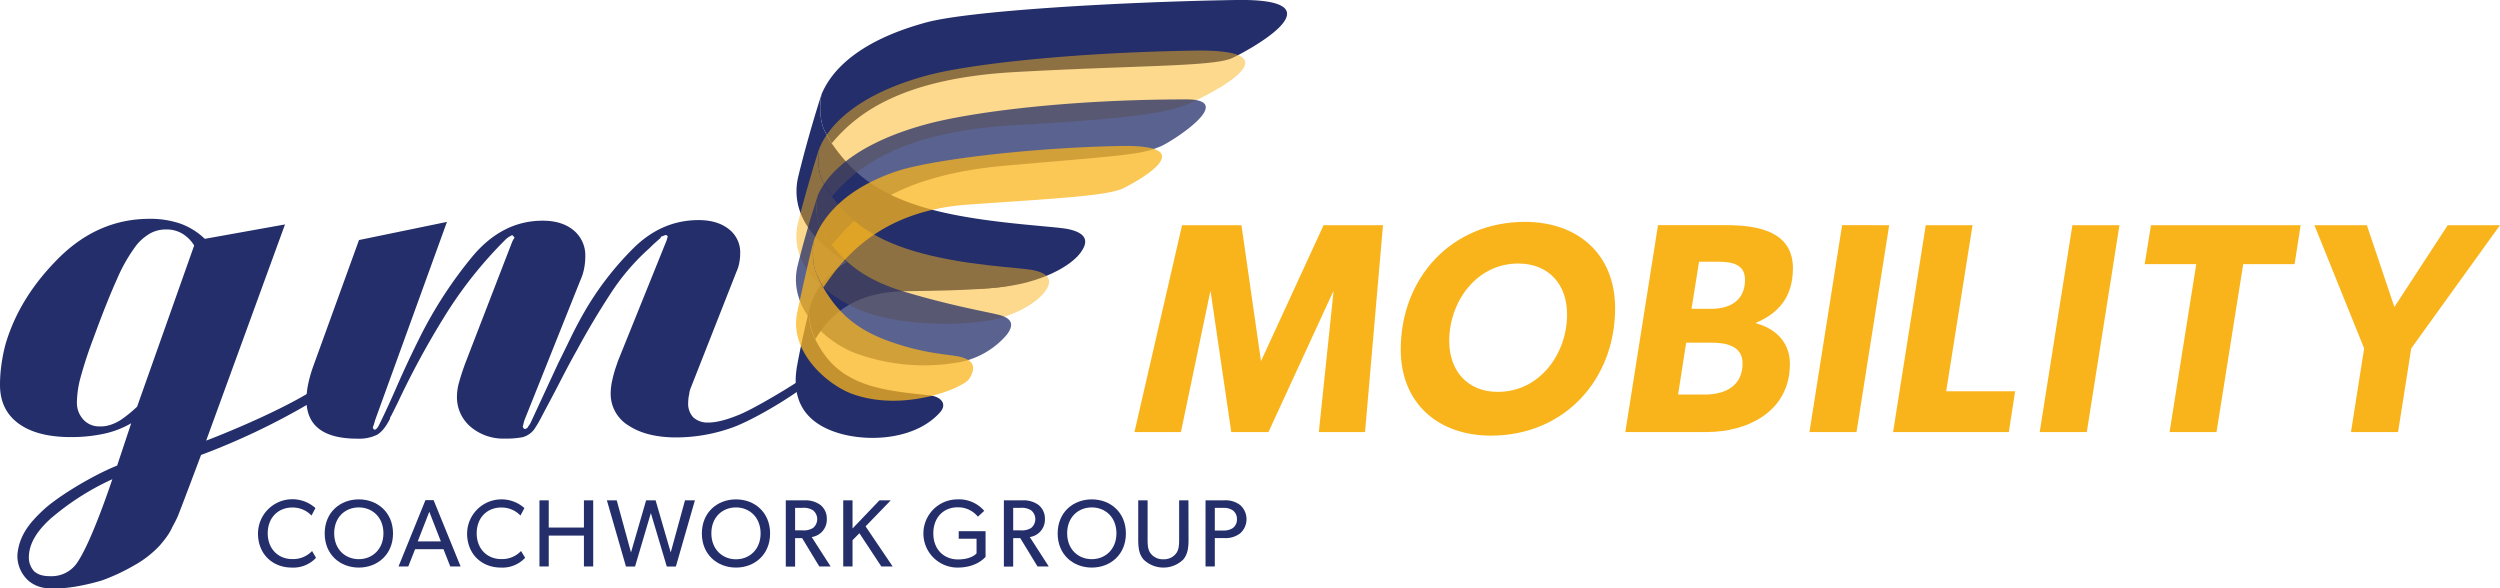 <svg xmlns="http://www.w3.org/2000/svg" viewBox="0 0 826.94 194.66"><defs><style>.cls-1{fill:#232e6a;}.cls-2{opacity:0.5;}.cls-3{fill:#f9b41c;}.cls-4{opacity:0.75;}</style></defs><title>Asset 1</title><g id="Layer_2" data-name="Layer 2"><g id="Layer_1-2" data-name="Layer 1"><path class="cls-1" d="M408.8,0c-39.22.65-88.29,3.6-102.34,7.4-21.65,5.85-31.25,15.34-34.73,23.85,0,0-1.36,6.76.9,11.71a42.18,42.18,0,0,0,2.22,4c.09.15.19.29.28.43C283,38,297.46,26,335.51,23.85c40.14-2.25,65.31-1.79,71.82-4.54C411,17.74,445.9-.59,408.8,0Z"/><path class="cls-1" d="M353.56,75.83c-4.85-1.12-30.36-1.9-48.22-7.3-16-4.83-23.82-11.88-30.21-21.1a4,4,0,0,1-.28-.43c-.35-.54-.69-1.11-1-1.68-.43-.77-.85-1.53-1.22-2.35-2.26-4.95-.9-11.71-.9-11.71s-4,12.11-7.63,26.92C259.8,75.53,278.29,87.33,289.51,91c8.85,2.92,26.72,5.94,42.32,3.9,2-.27,3.93-.61,5.76-1,10-2.23,16.9-6.55,19.58-10C360.32,79.88,359.42,77.17,353.56,75.83Z"/><path class="cls-1" d="M336.34,80.46c-19.44.43-44.37,1.47-51.34,4-10.74,3.94-15.29,11.12-17,16.85,0,0-.67,4.55.45,7.88.18.55.74,2,1.1,2.72l.14.28c3.92-6.35,11-15.66,29.94-15.87,20.05-.22,31.92-.84,36.39-2.45C338.33,93.06,354.74,80.05,336.34,80.46Z"/><path class="cls-1" d="M309.06,131.09c-2.4-.75-15.56-1-24.41-4.67-7.92-3.25-11.81-8-15-14.2a1.72,1.72,0,0,1-.14-.28c-.17-.37-.34-.75-.5-1.14s-.42-1-.6-1.58c-1.12-3.33-.45-7.88-.45-7.88s-2.46,9.54-4.28,19.52c-2.14,11.67,2.91,18.35,11.52,21.66,10.38,4,27.18,3.34,35.63-6C313,134.21,312,132,309.06,131.09Z"/><g class="cls-2"><path class="cls-3" d="M394.91,16.74c-39.55.64-73.94,4.38-88.11,8.18C285,30.78,274.58,40.48,271.06,49a22.22,22.22,0,0,0-.11,7.07,11.91,11.91,0,0,0,1.38,4.26c.43.79,1.87,3.08,2.59,4.19l.29.43c8-9.45,22.52-21.45,60.88-23.58,40.48-2.25,50.41-4.29,57-7C396.81,32.75,432.31,16.13,394.91,16.74Z"/><path class="cls-3" d="M342,89.41c-4.49-1-23.21-1.41-39.77-6.38-14.81-4.44-22.08-10.91-28-19.39,0,0-.18-.26-.27-.39-.32-.51-.63-1-.92-1.55-.39-.71-.79-1.41-1.13-2.16-2.09-4.55-.84-10.76-.84-10.76S267.44,59.9,264,73.52c-4,16,13.16,26.8,23.55,30.19,8.21,2.68,22.84,4.62,38.2,2.52,9.87-1.36,17.12-6.23,19.6-9.38C348.3,93.13,347.47,90.65,342,89.41Z"/></g><g class="cls-4"><path class="cls-1" d="M392.43,32.88C352.8,32.88,321,37.2,306.77,41c-21.88,5.85-32.83,15.34-36.36,23.85a21.86,21.86,0,0,0-.14,6.57,12.45,12.45,0,0,0,1.59,4.7A24.32,24.32,0,0,0,274,79.5c.1.14,1,1.38,1.12,1.52,8-9.44,19.62-23,58.13-26.29,40.47-3.5,44.11-3.58,50.69-6.33C387.68,46.83,409.42,32.88,392.43,32.88Z"/><path class="cls-1" d="M329.82,104c-4.15-1-15.24-2.9-30.57-7.48-13.7-4.1-20.44-10.09-25.91-17.92a3.61,3.61,0,0,1-.25-.36c-.3-.46-.59-.94-.86-1.43-.36-.65-.72-1.3-1-2-1.94-4.2-.78-9.94-.78-9.94S267,75.13,263.87,87.71c-3.69,14.73,10.55,26.36,20.17,29.5a66.14,66.14,0,0,0,31.49,2.89,27.46,27.46,0,0,0,17.39-9.25C335.63,107.42,334.85,105.12,329.82,104Z"/></g><g class="cls-4"><path class="cls-3" d="M370.41,48.29c-30.52.62-62.75,4.66-73.69,8.32-16.84,5.63-24.86,15-27.57,23.17a26.84,26.84,0,0,0-.09,6.8,13.76,13.76,0,0,0,1.07,4.1c.33.76,1.44,3,2,4l.22.41c6.15-9.09,18.33-25.37,47.93-27.42,31.23-2.17,46.65-2.95,51.71-5.6C374.88,60.6,399.27,47.7,370.41,48.29Z"/><path class="cls-3" d="M318,118.14c-3.46-1-12-.83-24.81-5.61-11.42-4.27-17-10.5-21.6-18.66a2.74,2.74,0,0,1-.2-.38c-.25-.48-.49-1-.72-1.49-.3-.68-.6-1.35-.87-2.08-1.62-4.38-.65-10.35-.65-10.35s-2.71,10.73-5.45,23.81,10.1,24,18.24,26.93c17,6.16,36.73-2,38.65-5C322.87,121.72,322.23,119.33,318,118.14Z"/></g><path class="cls-1" d="M68.19,145.75s21.94-8.29,35.57-16.79l1.46,2.38c-1.34,1-2.59,1.92-3.85,2.66A230.76,230.76,0,0,1,66.5,150.49c-.49,1.35-7.28,19.42-7.83,20.59s-1.06,2.18-1.55,3a18.62,18.62,0,0,1-2,3.5c-.72,1-1.46,1.9-2.19,2.76a34.16,34.16,0,0,1-8.32,6.54A65.39,65.39,0,0,1,33.69,192q-3.1.93-6.21,1.56a52,52,0,0,1-6.8,1c-5.5.45-8.29-.23-10.93-2.19a11.05,11.05,0,0,1-4-8.74C6.26,177,10.07,172.74,14,169c4.64-4.48,16.33-11.62,24.75-15l4.65-14a30.55,30.55,0,0,1-9.06,3.48,51.25,51.25,0,0,1-10.89,1.1q-11.16,0-17.29-4.47T0,127.36a48.74,48.74,0,0,1,.46-6.66,55.71,55.71,0,0,1,1.37-6.85Q6.39,98.34,19.4,85.38t30-13A30.57,30.57,0,0,1,59.74,74a22.92,22.92,0,0,1,8,5l26.53-4.76Zm-51,25.4c-4.38,3.86-7.7,8.3-7.64,13.35A6.59,6.59,0,0,0,11.33,189c1.81,1.58,4.13,1.59,5.71,1.59a10.13,10.13,0,0,0,8.7-4.8c4.83-7.25,11.42-27.28,11.42-27.28A85.71,85.71,0,0,0,17.22,171.15ZM60.29,77.27A10.21,10.21,0,0,0,54.9,75.9a10.75,10.75,0,0,0-5,1.18A16.4,16.4,0,0,0,45.2,81a53.67,53.67,0,0,0-6.5,11.32q-3.39,7.49-7.78,19.52a138.29,138.29,0,0,0-4.48,13.78,33.15,33.15,0,0,0-1,7.39,8.13,8.13,0,0,0,2.11,5.75,7,7,0,0,0,5.4,2.28A11.92,11.92,0,0,0,34.4,141a10.87,10.87,0,0,0,1.47-.28,14.17,14.17,0,0,0,4.48-2.09,43.59,43.59,0,0,0,5-4.11L64.23,81.2A11.92,11.92,0,0,0,60.29,77.27Z"/><path class="cls-1" d="M124.07,139c-.12.48-.25.91-.37,1.28s-.24.73-.37,1.1a.82.82,0,0,0,.19.45c.12.18.24.28.36.28a.88.88,0,0,0,.64-.28,4.59,4.59,0,0,0,.64-.82q2.75-5.49,6.22-13.45t7.69-16.38a140.7,140.7,0,0,1,17.2-26.35Q166.16,73,179.51,73q6.41,0,10.25,3.2a10.73,10.73,0,0,1,3.84,8.69,20.93,20.93,0,0,1-.37,3.84,17.24,17.24,0,0,1-1.27,4L173.47,139a8.08,8.08,0,0,0-.27,1,7.39,7.39,0,0,1-.28,1,.9.9,0,0,0,.28.64.76.76,0,0,0,.46.28.91.91,0,0,0,.45-.19,2.23,2.23,0,0,0,.46-.36,5,5,0,0,1,.46-.74,5.22,5.22,0,0,0,.46-.73l9.15-19.76q1.83-3.66,4-8.15t4.76-9a100.77,100.77,0,0,1,16-20.77q9.42-9.42,21.69-9.42,6.21,0,10,3a9.7,9.7,0,0,1,3.75,8,16.83,16.83,0,0,1-.28,3,13.2,13.2,0,0,1-1,3.2L228.37,128.6c-.12.36-.21.67-.27.91a2.68,2.68,0,0,0-.09.74,10.44,10.44,0,0,0-.28,1.46,12,12,0,0,0-.09,1.46,6.49,6.49,0,0,0,1.74,4.94,7,7,0,0,0,5,1.65q4,0,10.52-2.75c4.33-1.83,14-7.5,19-10.79l1.65,2c-6.22,4.64-17.41,11.13-23.5,13.27a55.26,55.26,0,0,1-18.3,3.2q-9.88,0-15.83-3.93A12.23,12.23,0,0,1,202,130.06a19.37,19.37,0,0,1,.46-4,39.82,39.82,0,0,1,1.18-4.4c.13-.36.25-.73.38-1.09s.24-.74.36-1.1l16.1-39.9.37-1.28a.52.52,0,0,0-.18-.36.78.78,0,0,0-.55-.18l-1.47.54a1.71,1.71,0,0,0-.18.46q0,.09-.18.09a.17.17,0,0,1-.19.19c-.24.24-.58.54-1,.91s-1.13,1-2.11,2A74.37,74.37,0,0,0,201.84,97.3q-5.86,9-11,18.49c-2,3.54-3.85,7.07-5.67,10.61s-3.61,6.89-5.31,10.07c-.61,1.21-1.16,2.25-1.65,3.11s-1,1.64-1.46,2.38a7.27,7.27,0,0,1-3.85,2.65,28.48,28.48,0,0,1-5.85.46,16.68,16.68,0,0,1-11.44-3.94A12.88,12.88,0,0,1,151.15,131a17.73,17.73,0,0,1,.73-4.66q.74-2.66,2-6.13l15.55-40.26.36-.73a1.29,1.29,0,0,0,.28-.37.8.8,0,0,0,.09-.36l-.73-.73c-.25.12-.58.3-1,.54a7.84,7.84,0,0,0-1.55,1.28,138.74,138.74,0,0,0-19.95,25.26,277,277,0,0,0-15.37,28.36l-1.1,2.2c-.37.73-.73,1.46-1.1,2.2a1.06,1.06,0,0,0-.27.45,1.31,1.31,0,0,0-.09.46q-2,4-4.3,5.31a13.53,13.53,0,0,1-6.5,1.28q-8.42,0-12.62-3.21t-4.22-9.61a26.7,26.7,0,0,1,.55-5.12,43.75,43.75,0,0,1,1.65-5.85l15.19-41.91,29.09-6Z"/><path class="cls-3" d="M457.46,74.48l-5.94,68.43H436.24L441.1,96.4H441l-21.42,46.51h-12.3L400.44,96.4h-.1l-9.72,46.51H375.25L391,74.48h19.64l6.44,44.82h.1l20.63-44.82Z"/><path class="cls-3" d="M493.18,144.1c-17.36,0-29.85-10.61-29.85-28.47,0-23.9,17-42.24,41.06-42.24,17.45,0,29.85,10.61,29.85,28.56C534.24,125.75,517.28,144.1,493.18,144.1Zm9-56.93c-13.78,0-22.81,12.6-22.81,25.59,0,9.92,6.05,16.86,16.07,16.86,13.88,0,22.91-12.6,22.91-25.59C518.37,94.11,512.32,87.17,502.2,87.17Z"/><path class="cls-3" d="M580.76,106.81v.1c6.64,1.78,11.3,6.34,11.3,13.48,0,15.57-13.78,22.52-27.56,22.52H537.62l10.81-68.43h22.51c9.82,0,22.12,1.68,22.12,14.28C593.06,98.68,587.8,103.83,580.76,106.81Zm-14.58,6.54h-8.43l-2.68,17.16h8.83c6.65,0,12.5-2.78,12.5-10.31C576.4,114.35,570.84,113.35,566.18,113.35Zm2.08-26.77H562l-2.48,15.57H566c6.15,0,11.21-2.68,11.21-9.62C577.19,87.17,572.53,86.58,568.26,86.58Z"/><path class="cls-3" d="M624.9,74.48l-10.81,68.43H598.52l10.81-68.43Z"/><path class="cls-3" d="M666.55,129.42l-2.08,13.49H626.19L637,74.48h15.47l-8.72,54.94Z"/><path class="cls-3" d="M701.07,74.48l-10.81,68.43H674.69L685.5,74.48Z"/><path class="cls-3" d="M761,74.48l-2,12.89H742l-8.83,55.54H717.64l8.83-55.54H709.41l2.08-12.89Z"/><path class="cls-3" d="M826.94,74.48l-29.36,40.76-4.36,27.67H777.65L782,115.24,765.55,74.48H782.9L792,101.55l17.65-27.07Z"/><path class="cls-1" d="M104.53,184.51a10.24,10.24,0,0,1-8,3.23c-6.38,0-11.19-4.46-11.19-11.28a11.38,11.38,0,0,1,19-8.4l-1.3,2.47a8.67,8.67,0,0,0-6.34-2.66c-4.72,0-8.14,3.39-8.14,8.53s3.45,8.53,8.14,8.53a8.62,8.62,0,0,0,6.53-2.67Z"/><path class="cls-1" d="M118.68,187.74c-6.15,0-11.28-4.27-11.28-11.28s5.13-11.28,11.28-11.28S130,169.46,130,176.46,124.83,187.74,118.68,187.74Zm0-19.9c-4.47,0-8.14,3.2-8.14,8.56s3.7,8.56,8.14,8.56,8.15-3.24,8.15-8.56S123.15,167.84,118.68,167.84Z"/><path class="cls-1" d="M152.36,187.37h-3.42l-2.25-5.71H137.3l-2.25,5.71h-3.23l8.91-21.94h2.69Zm-6.53-8.28L142,169.27l-3.83,9.82Z"/><path class="cls-1" d="M173.7,184.51a10.24,10.24,0,0,1-8,3.23c-6.38,0-11.19-4.46-11.19-11.28a11.38,11.38,0,0,1,18.95-8.4l-1.3,2.47a8.67,8.67,0,0,0-6.34-2.66c-4.72,0-8.14,3.39-8.14,8.53s3.45,8.53,8.14,8.53a8.62,8.62,0,0,0,6.53-2.67Z"/><path class="cls-1" d="M196.22,187.37h-3.07V177.16H181.51v10.21h-3.07V165.5h3.07v9h11.64v-9h3.07Z"/><path class="cls-1" d="M229.86,165.5l-6.3,21.9h-3l-5.27-17.69-5.23,17.69h-3l-6.31-21.9H204l4.72,17.24,5-17.24h3.14l5,17.24,4.72-17.24Z"/><path class="cls-1" d="M243.45,187.74c-6.15,0-11.29-4.27-11.29-11.28s5.14-11.28,11.29-11.28,11.28,4.28,11.28,11.28S249.6,187.74,243.45,187.74Zm0-19.9c-4.47,0-8.15,3.2-8.15,8.56S239,185,243.45,185s8.14-3.24,8.14-8.56S247.92,167.84,243.45,167.84Z"/><path class="cls-1" d="M274.75,187.37H271L265.33,178H263v9.42h-3.08V165.5h6.18a8.36,8.36,0,0,1,5.27,1.52,5.74,5.74,0,0,1,2.12,4.62,5.81,5.81,0,0,1-5,6Zm-5.84-18.58a5.8,5.8,0,0,0-3.67-.79H263v7.42h2.25a6,6,0,0,0,3.67-.77,3.77,3.77,0,0,0,0-5.86Z"/><path class="cls-1" d="M295.27,187.37h-3.75l-7.25-11L282,178.68v8.69h-3.08V165.5H282v9.31l8.9-9.31h3.74l-8.33,8.61Z"/><path class="cls-1" d="M326,184.2c-.41.41-3.07,3.54-9.28,3.54a11.28,11.28,0,0,1,0-22.56,11,11,0,0,1,8.84,3.8l-2.09,1.93a8.42,8.42,0,0,0-6.75-3.1c-4.5,0-8,3.23-8,8.62s3.58,8.62,8.15,8.62,6.15-2,6.15-2V178.2h-5.9v-2.5H326Z"/><path class="cls-1" d="M346.9,187.37h-3.71L337.48,178h-2.34v9.42h-3.08V165.5h6.18a8.36,8.36,0,0,1,5.27,1.52,5.74,5.74,0,0,1,2.12,4.62,5.81,5.81,0,0,1-5,6Zm-5.84-18.58a5.8,5.8,0,0,0-3.67-.79h-2.25v7.42h2.25a6,6,0,0,0,3.67-.77,3.77,3.77,0,0,0,0-5.86Z"/><path class="cls-1" d="M361.14,187.74c-6.15,0-11.29-4.27-11.29-11.28s5.14-11.28,11.29-11.28,11.28,4.28,11.28,11.28S367.29,187.74,361.14,187.74Zm0-19.9c-4.47,0-8.15,3.2-8.15,8.56s3.71,8.56,8.15,8.56,8.15-3.24,8.15-8.56S365.61,167.84,361.14,167.84Z"/><path class="cls-1" d="M393.14,178.43c0,2.72-.26,4.88-1.75,6.65a9.42,9.42,0,0,1-13.12,0c-1.52-1.77-1.77-3.93-1.77-6.65V165.5h3.1v12.64c0,1.84,0,3.62,1,4.91a5,5,0,0,0,4.21,1.94,5,5,0,0,0,4.22-1.94c1-1.29,1-3.1,1-4.91V165.5h3.08Z"/><path class="cls-1" d="M410.2,176.43a7.92,7.92,0,0,1-5.29,1.55h-3.08v9.39h-3.07V165.5h6.15a7.92,7.92,0,0,1,5.29,1.55,6.25,6.25,0,0,1,0,9.38Zm-2.38-7.58a5.15,5.15,0,0,0-3.17-.85h-2.82v7.48h2.82a5.36,5.36,0,0,0,3.17-.83,3.51,3.51,0,0,0,1.33-2.91A3.47,3.47,0,0,0,407.82,168.85Z"/></g></g></svg>